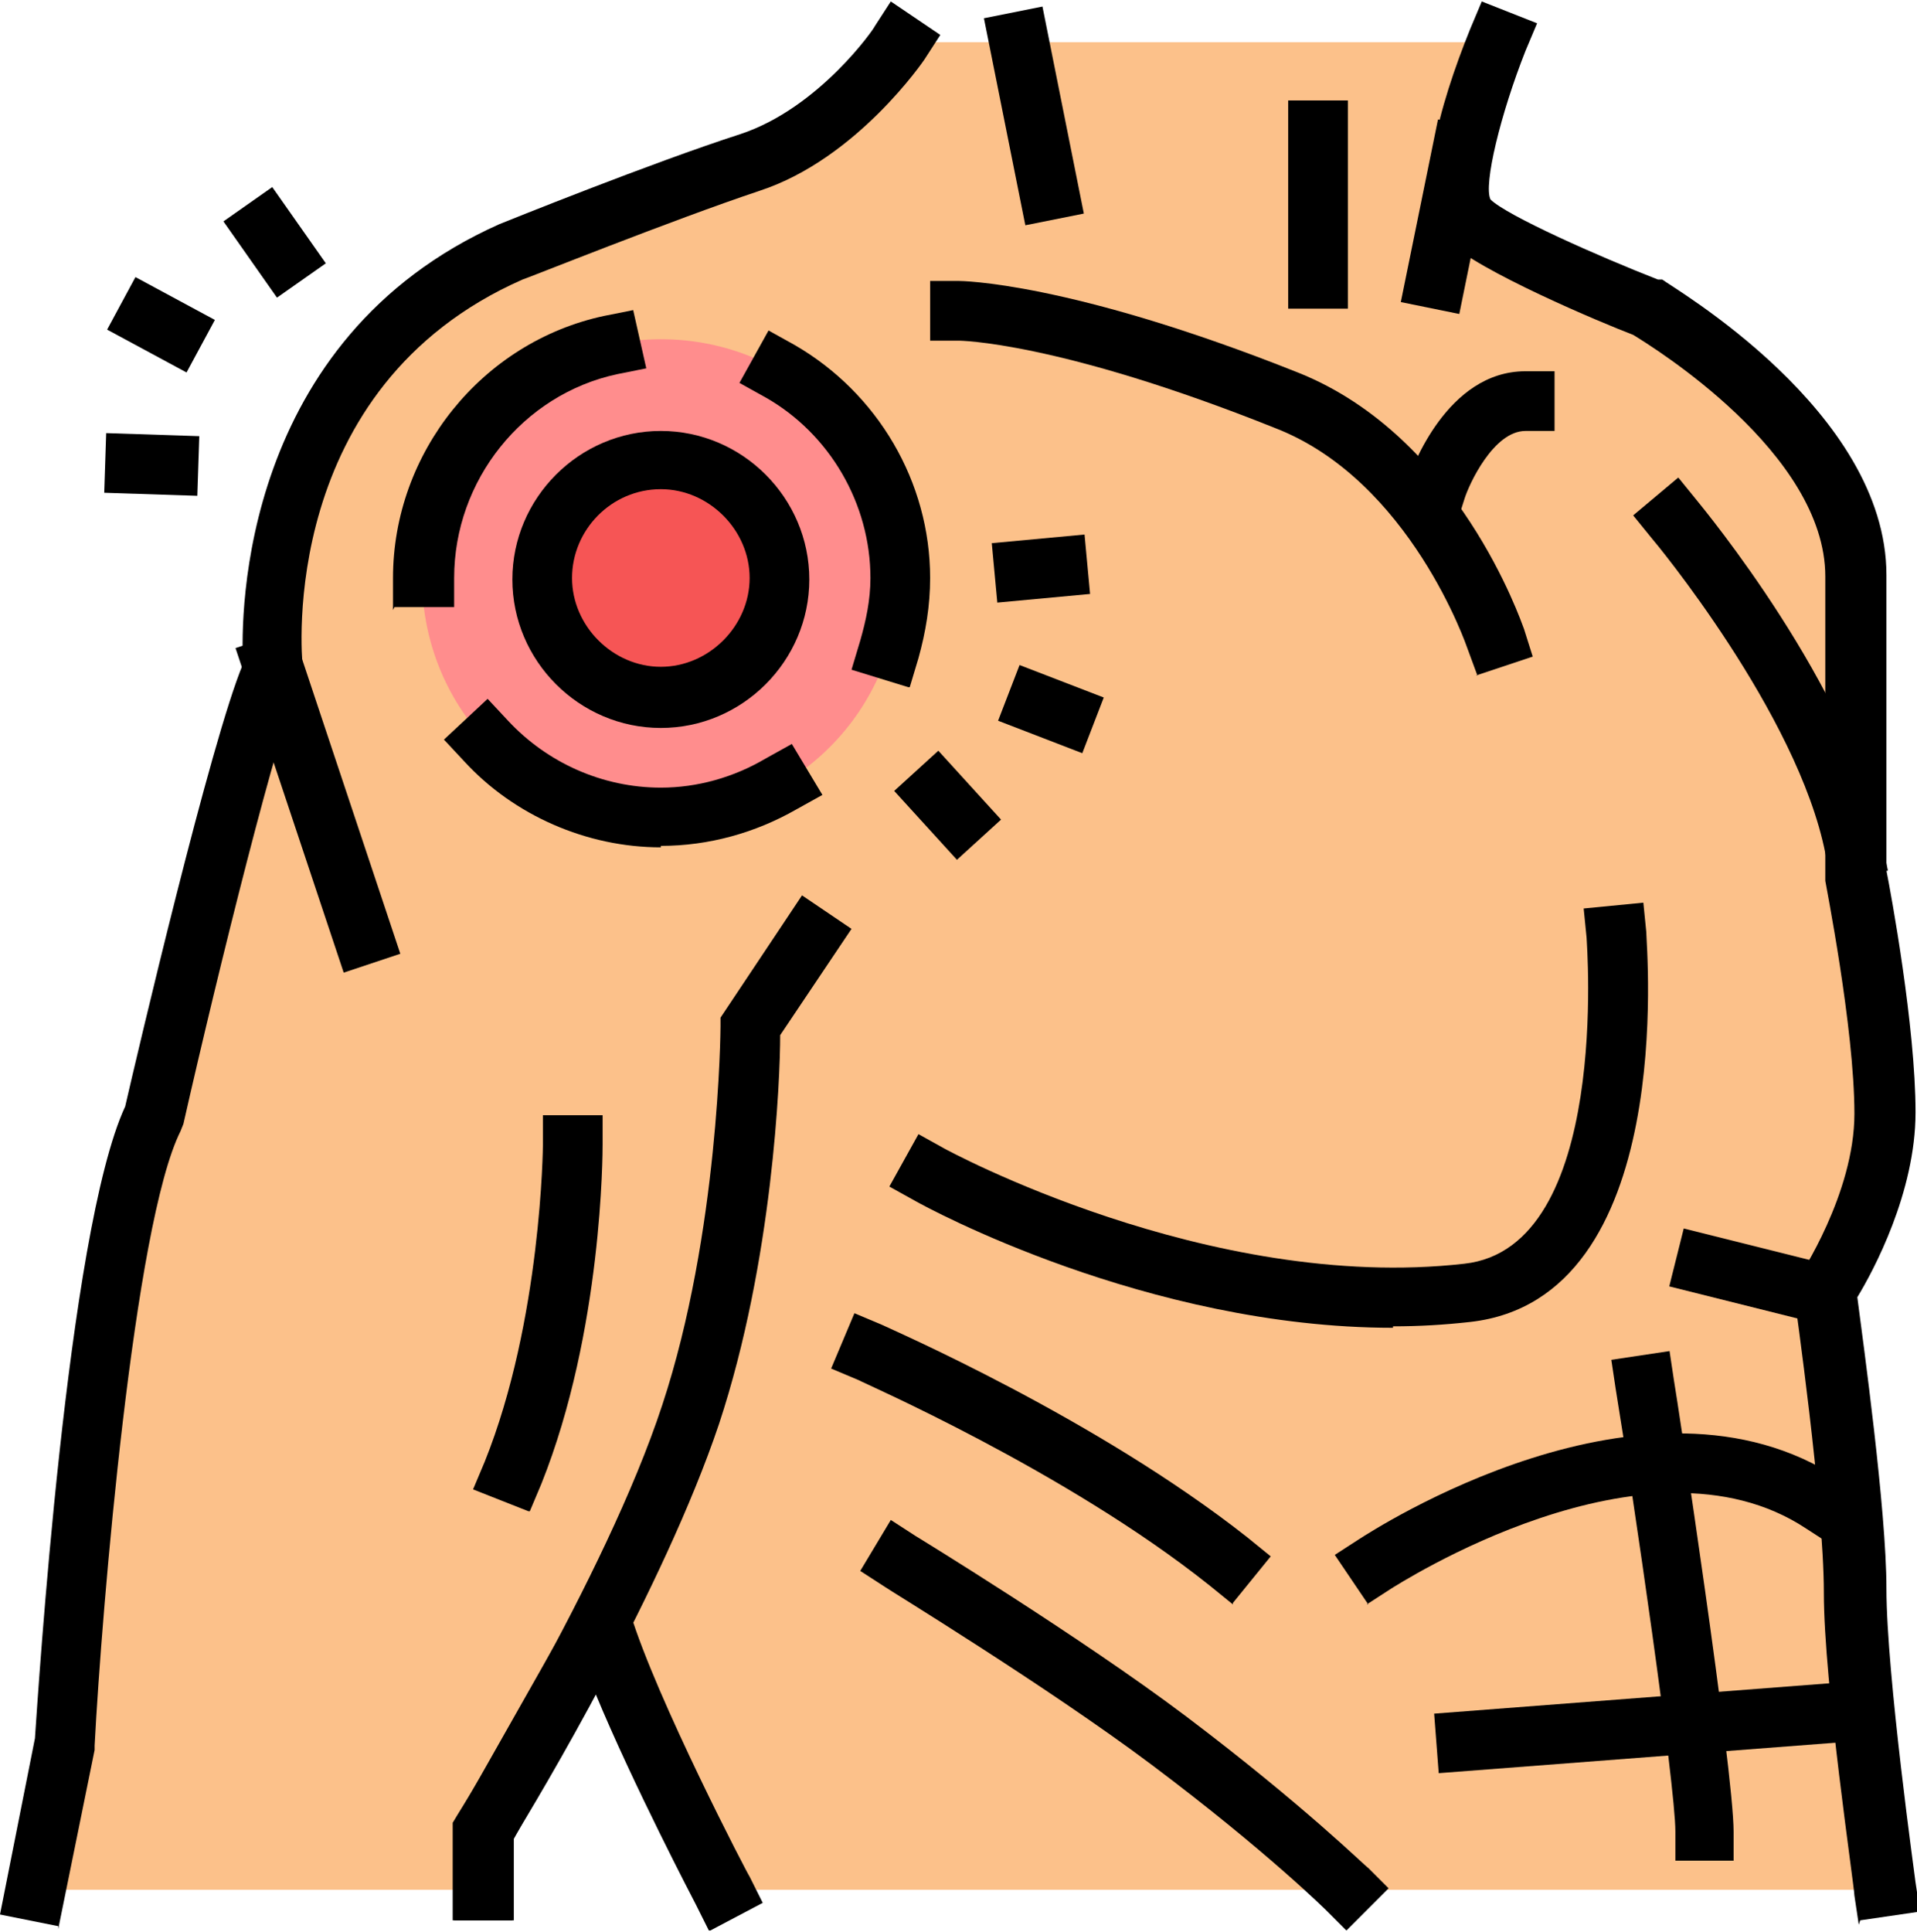 <?xml version="1.0" encoding="UTF-8"?>
<svg id="_레이어_2" data-name="레이어 2" xmlns="http://www.w3.org/2000/svg" viewBox="0 0 13.17 13.27">
  <defs>
    <style>
      .cls-1 {
        fill: #fcc18a;
      }

      .cls-2 {
        fill: #f65555;
      }

      .cls-3 {
        fill: #ff8d8d;
      }
    </style>
  </defs>
  <g id="Layer_1" data-name="Layer 1">
    <g>
      <path class="cls-1" d="M12.53,8.89s.41-.61,.41-1.23-.2-1.64-.2-1.64V3.97c0-1.02-1.43-1.84-1.43-1.84,0,0-1.02-.41-1.23-.61-.2-.2,.2-1.23,.2-1.23H6.18s-.41,.61-1.02,.82c-.61,.2-1.64,.61-1.64,.61-1.84,.82-1.64,2.87-1.64,2.87-.2,.41-.82,3.07-.82,3.07-.41,.82-.61,4.3-.61,4.3l-.2,1.02H3.31v-.41l.81-1.43c.19,.62,.83,1.84,.83,1.84h7.99s-.2-1.43-.2-2.05-.2-2.05-.2-2.05Z"/>
      <g>
        <g>
          <path class="cls-3" d="M2.9,3.97c0-.91,.73-1.64,1.64-1.64s1.64,.73,1.64,1.64-.73,1.64-1.64,1.64-1.64-.73-1.64-1.64Z"/>
          <path d="M4.54,5.82c-.51,0-1.01-.22-1.35-.59l-.14-.15,.3-.28,.14,.15c.27,.29,.65,.46,1.05,.46,.25,0,.5-.07,.72-.2l.18-.1,.21,.35-.18,.1c-.28,.16-.6,.25-.93,.25Zm1.7-1.1l-.39-.12,.06-.2c.04-.14,.07-.28,.07-.43,0-.51-.28-.99-.72-1.24l-.18-.1,.2-.36,.18,.1c.57,.33,.93,.94,.93,1.6,0,.19-.03,.37-.08,.55l-.06,.2Zm-3.54-.53v-.22c0-.86,.61-1.62,1.45-1.8l.2-.04,.09,.4-.2,.04c-.65,.14-1.12,.73-1.12,1.4v.2h-.41Z"/>
        </g>
        <g>
          <path class="cls-2" d="M3.72,3.97c0-.45,.37-.82,.82-.82s.82,.37,.82,.82-.37,.82-.82,.82-.82-.37-.82-.82Z"/>
          <path d="M4.54,5c-.56,0-1.02-.46-1.02-1.02s.46-1.02,1.02-1.02,1.02,.46,1.02,1.02-.46,1.02-1.02,1.02Zm0-1.64c-.34,0-.61,.28-.61,.61s.28,.61,.61,.61,.61-.28,.61-.61-.28-.61-.61-.61Z"/>
        </g>
      </g>
      <g>
        <rect x=".9" y="1.93" width=".41" height=".62" transform="translate(-1.39 2.14) rotate(-61.66)"/>
        <rect x="1.68" y="1.34" width=".41" height=".64" transform="translate(-.61 1.39) rotate(-35.09)"/>
        <rect x=".84" y="2.87" width=".41" height=".64" transform="translate(-2.18 4.13) rotate(-88.12)"/>
      </g>
      <g>
        <rect x="7.01" y="4.56" width=".41" height=".62" transform="translate(.08 9.85) rotate(-68.91)"/>
        <rect x="6.31" y="5.21" width=".41" height=".64" transform="translate(-2.03 5.83) rotate(-42.33)"/>
        <rect x="6.83" y="3.7" width=".64" height=".41" transform="translate(-.33 .68) rotate(-5.32)"/>
      </g>
      <path d="M3.52,13.19h-.41v-.67l.03-.05s1.02-1.63,1.41-2.82c.39-1.18,.4-2.58,.4-2.6v-.06l.56-.84,.34,.23-.49,.73c0,.3-.05,1.55-.42,2.67-.38,1.13-1.24,2.57-1.42,2.86v.56Z"/>
      <path d="M10.15,4.64l-.07-.19s-.39-1.15-1.32-1.51c-1.5-.6-2.18-.6-2.17-.6h-.2s0-.41,0-.41h.2s.75,0,2.33,.63c1.1,.44,1.53,1.71,1.55,1.76l.06,.19-.39,.13Z"/>
      <path d="M9.57,9.12c-1.69,0-3.21-.83-3.28-.87l-.18-.1,.2-.36,.18,.1s1.81,.99,3.57,.79c1.01-.11,.84-2.21,.84-2.24l-.02-.2,.41-.04,.02,.2c0,.1,.22,2.52-1.21,2.68-.18,.02-.35,.03-.53,.03Z"/>
      <rect x="11.92" y="8.16" width=".41" height="1.25" transform="translate(.66 18.42) rotate(-75.96)"/>
      <path d="M9.26,13.27l-.14-.14s-.41-.41-1.21-1.01c-.72-.54-1.82-1.21-1.83-1.22l-.17-.11,.21-.35,.17,.11s1.13,.69,1.86,1.24c.82,.62,1.23,1.03,1.25,1.04l.14,.14-.29,.29Z"/>
      <path d="M8.47,11.02l-.16-.13c-.99-.79-2.4-1.4-2.41-1.41l-.19-.08,.16-.38,.19,.08c.06,.03,1.47,.64,2.51,1.46l.16,.13-.26,.32Z"/>
      <path d="M11.92,12.78h-.41v-.2c0-.32-.29-2.31-.41-3.04l-.03-.2,.4-.06,.03,.2c.02,.11,.41,2.68,.41,3.1v.2Z"/>
      <path d="M3.63,10.38l-.38-.15,.08-.19c.39-.97,.4-2.17,.4-2.18v-.2h.41v.2c0,.05,0,1.28-.42,2.33l-.08,.19Z"/>
      <rect x="1.98" y="4.33" width=".41" height="2.35" transform="translate(-1.63 .97) rotate(-18.44)"/>
      <path d="M12.58,6.06l-.04-.2c-.19-.96-1.18-2.15-1.19-2.16l-.13-.16,.31-.26,.13,.16c.04,.05,1.06,1.28,1.27,2.34l.04,.2-.4,.08Z"/>
      <rect x="6.9" y=".07" width=".41" height="1.45" transform="translate(-.02 1.41) rotate(-11.31)"/>
      <rect x="8.85" y=".69" width=".41" height="1.43"/>
      <rect x="9.32" y="1.29" width="1.28" height=".41" transform="translate(6.5 10.95) rotate(-78.49)"/>
      <path d="M10,3.62l-.39-.13,.06-.19c.03-.08,.27-.75,.81-.75h.2v.41h-.2c-.22,0-.39,.37-.42,.47l-.06,.19Z"/>
      <rect x="9.87" y="11.65" width="3.08" height=".41" transform="translate(-.88 .91) rotate(-4.39)"/>
      <path d="M9.4,11.02l-.23-.34,.17-.11c.08-.05,1.97-1.29,3.3-.41l.17,.11-.23,.34-.17-.11c-1.1-.73-2.83,.4-2.85,.41l-.17,.11Z"/>
      <path d="M.4,13.23l-.4-.08,.24-1.21c.02-.28,.22-3.48,.62-4.34,.08-.35,.59-2.52,.81-3.04-.02-.35-.01-2.23,1.76-3.02,.05-.02,1.04-.42,1.66-.62,.54-.18,.92-.73,.92-.74l.11-.17,.34,.23-.11,.17s-.46,.68-1.13,.9c-.6,.2-1.62,.61-1.63,.61-1.68,.74-1.52,2.58-1.51,2.66v.06s-.02,.05-.02,.05c-.14,.28-.56,1.97-.8,3.03l-.02,.05c-.32,.64-.54,3.27-.59,4.22v.03s-.25,1.23-.25,1.23Z"/>
      <path d="M12.77,13.22l-.03-.2c0-.06-.21-1.46-.21-2.08s-.2-2.01-.2-2.02v-.08s.03-.07,.03-.07c0,0,.38-.57,.38-1.12,0-.59-.2-1.59-.2-1.6v-.04s0-2.05,0-2.05c0-.85-1.19-1.58-1.32-1.66-.21-.08-1.07-.44-1.28-.65-.25-.25-.05-.93,.16-1.45l.08-.19,.38,.15-.08,.19c-.17,.43-.29,.92-.24,1.02,.11,.11,.74,.39,1.15,.55h.03c.06,.05,1.54,.9,1.54,2.03v2.03c.03,.15,.2,1.07,.2,1.66,0,.55-.29,1.09-.4,1.27,.04,.31,.2,1.46,.2,2,0,.59,.2,2.01,.2,2.02l.03,.2-.41,.06Z"/>
      <path d="M4.87,13.26l-.09-.18s-.43-.82-.69-1.45l-.56,1v.56h-.41v-.67l1.07-1.89,.14,.45c.18,.59,.81,1.8,.82,1.81l.09,.18-.36,.19Z"/>
    </g>
  </g>
</svg>